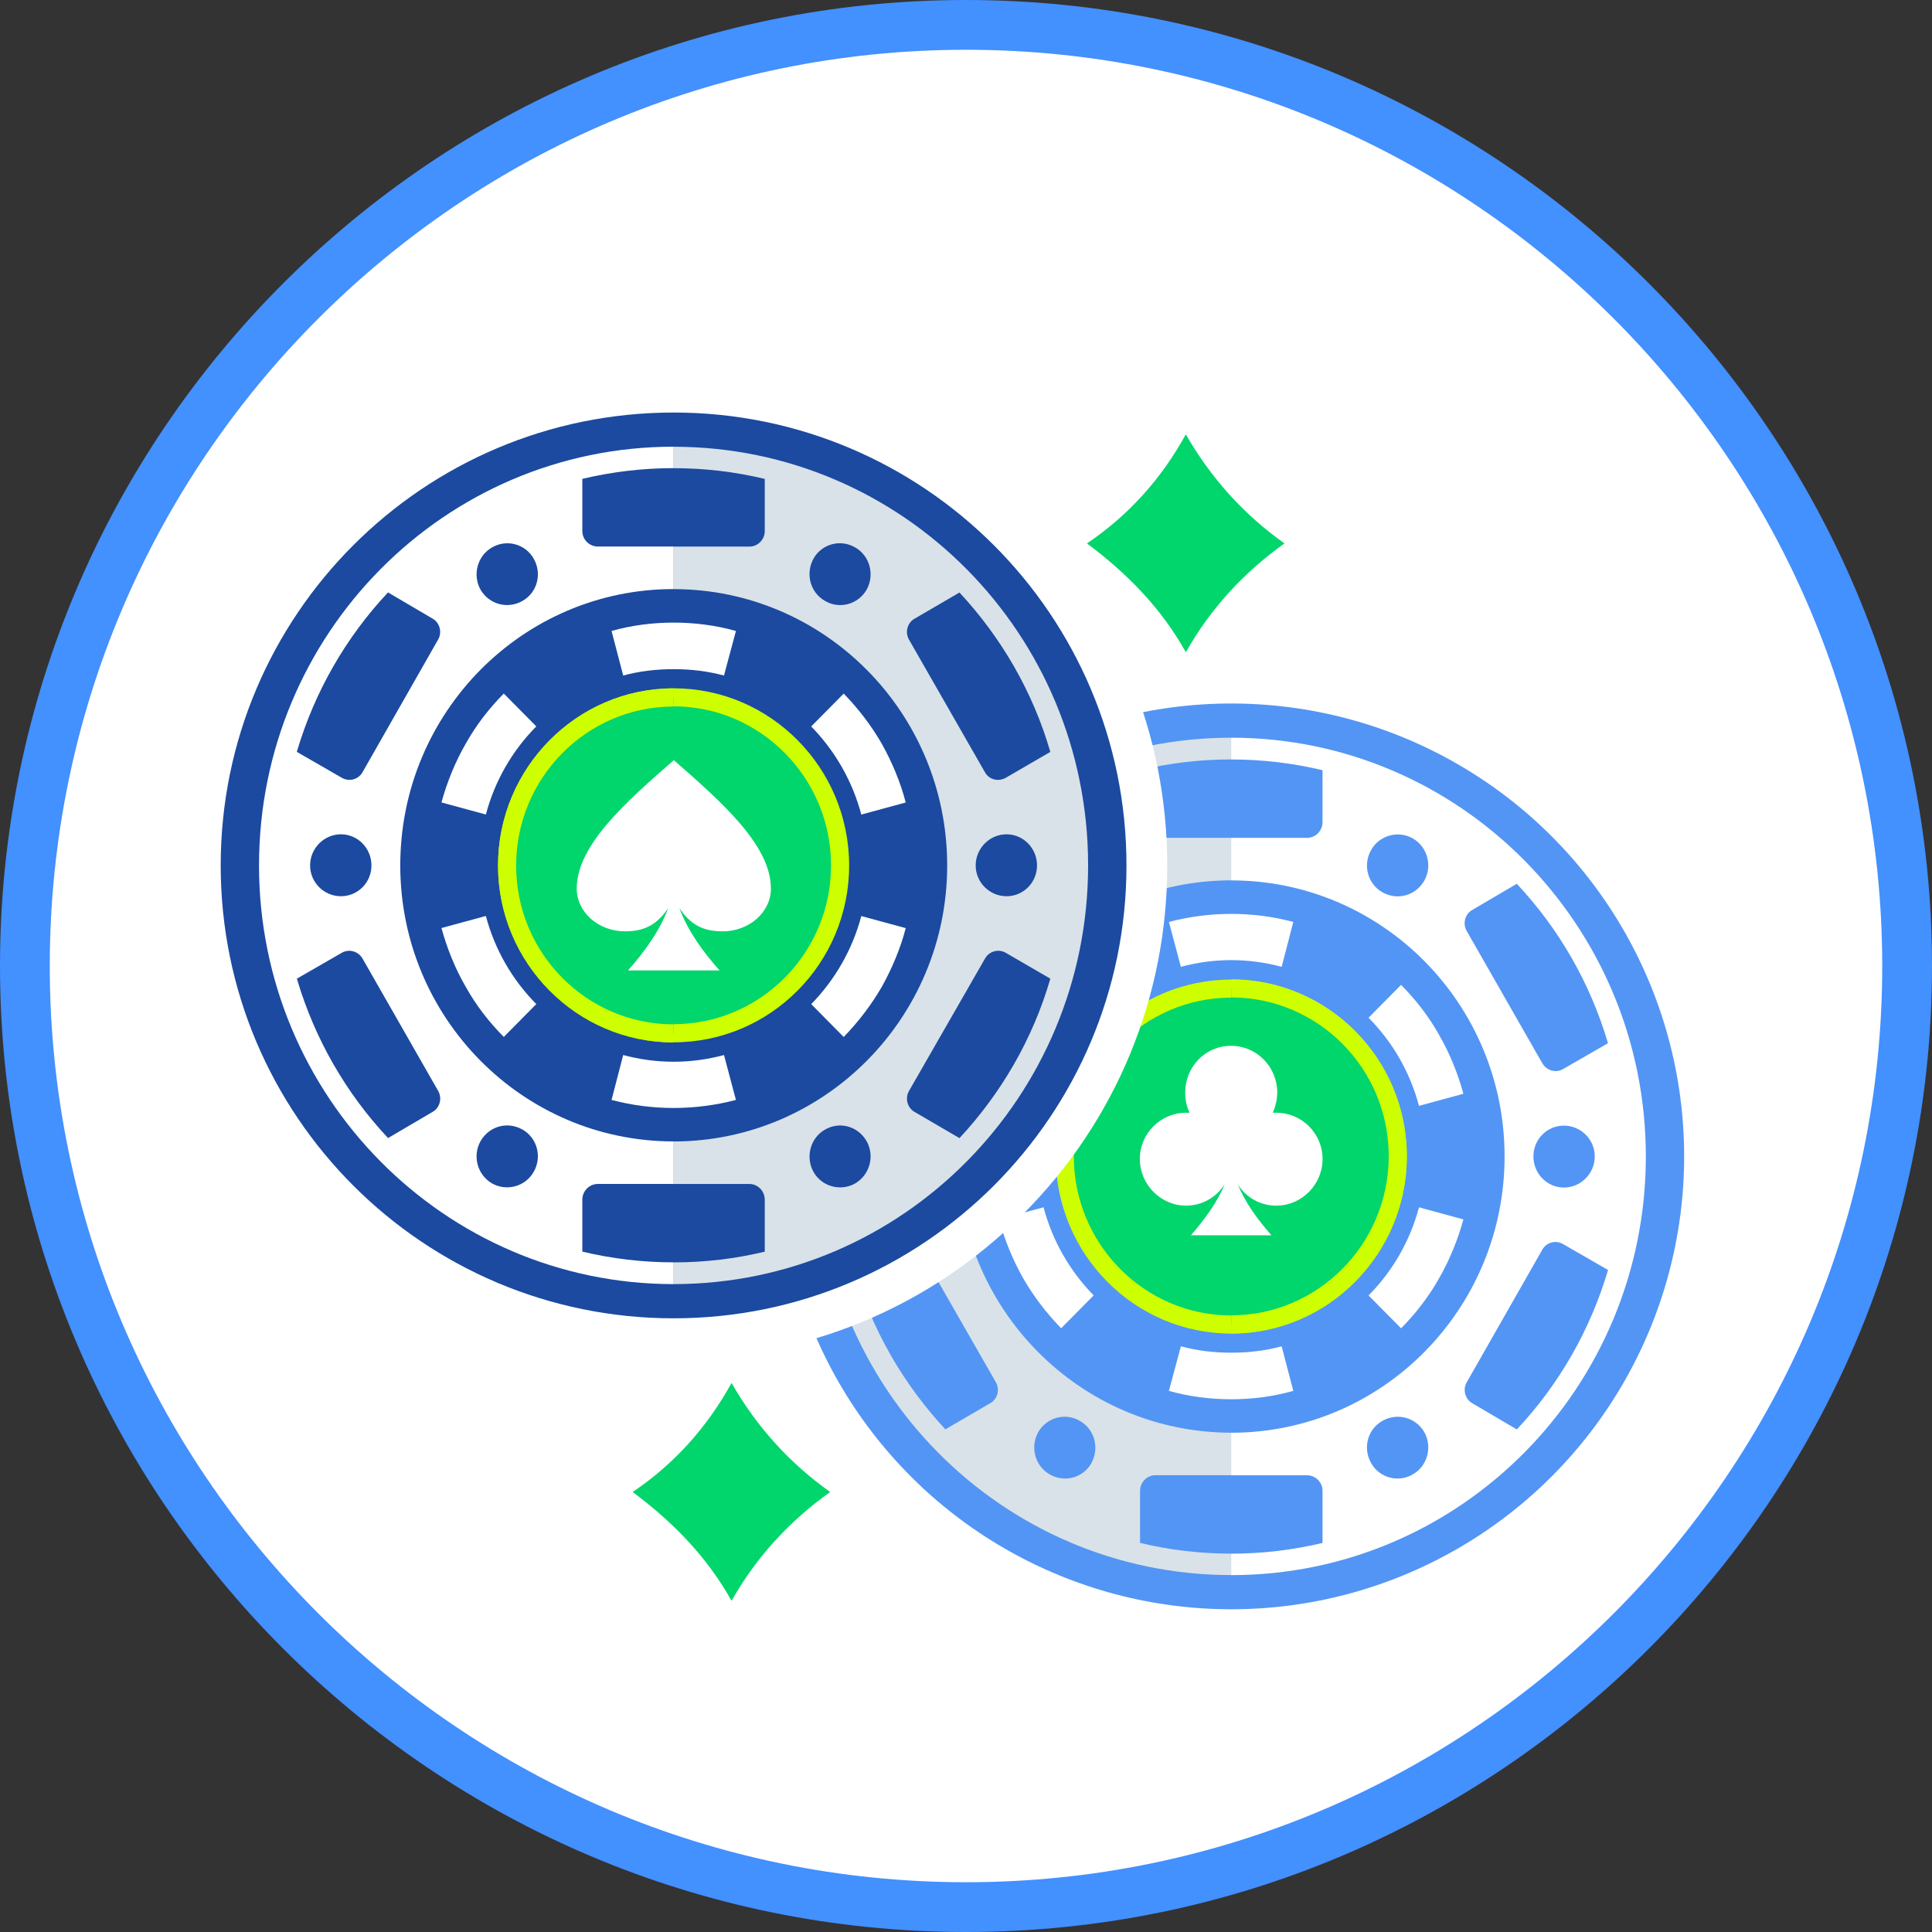 <?xml version="1.0" encoding="UTF-8"?>
<svg id="Layer_1" data-name="Layer 1" xmlns="http://www.w3.org/2000/svg" viewBox="0 0 427.02 427.02">
  <rect x="0" y="0" width="427.02" height="427.02" fill="#333333" stroke="none"/>
  <defs>
    <style>
      .cls-1 {
        fill: none;
      }

      .cls-2 {
        fill: #4390ff;
      }

      .cls-3 {
        fill: #00d66b;
      }

      .cls-4 {
        fill: #d9e2e8;
      }

      .cls-5 {
        fill: #fff;
      }

      .cls-6 {
        fill: #5395f4;
      }

      .cls-7 {
        fill: #ceff00;
      }

      .cls-8 {
        fill: #1b4aa0;
      }
    </style>
  </defs>
  <g>
    <circle class="cls-5" cx="213.51" cy="213.51" r="208.01"/>
    <path class="cls-2" d="M213.51,427.02C95.78,427.02,0,331.24,0,213.51S95.78,0,213.51,0s213.51,95.78,213.51,213.51-95.78,213.51-213.51,213.51ZM213.51,11C101.85,11,11,101.84,11,213.51s90.85,202.51,202.51,202.51,202.51-90.84,202.51-202.51S325.17,11,213.51,11Z"/>
  </g>
  <g>
    <g>
      <circle class="cls-6" cx="272.14" cy="255.59" r="100.1"/>
      <g>
        <path class="cls-5" d="M272.14,298.98c3.81,0,7.55-.44,11.14-1.41l2.57,9.85c-4.47,1.26-9.09,1.85-13.71,1.85-4.62,0-9.31-.59-13.78-1.85l2.64-9.85c3.59.96,7.26,1.41,11.14,1.41Z"/>
        <path class="cls-5" d="M302.49,286.32c5.28-5.33,9.16-11.99,11.14-19.47l9.82,2.67c-1.25,4.52-3.01,8.88-5.35,12.96-2.27,4.07-5.13,7.77-8.43,11.11l-7.18-7.26Z"/>
        <g>
          <g>
            <path class="cls-3" d="M308.94,255.59c0-20.47-16.46-37.09-36.8-37.09-20.34,0-36.8,16.62-36.8,37.09,0,20.54,16.46,37.16,36.8,37.16,20.34,0,36.8-16.62,36.8-37.16Z"/>
            <path class="cls-7" d="M272.14,294.76c-21.39,0-38.8-17.57-38.8-39.16s17.4-39.09,38.8-39.09,38.8,17.54,38.8,39.09-17.4,39.16-38.8,39.16ZM272.14,220.5c-19.19,0-34.8,15.74-34.8,35.09s15.61,35.16,34.8,35.16,34.8-15.77,34.8-35.16-15.61-35.09-34.8-35.09Z"/>
          </g>
          <g>
            <path class="cls-3" d="M272.14,292.72c20.34,0,36.8-16.62,36.8-37.16,0-20.47-16.46-37.09-36.8-37.09"/>
            <path class="cls-7" d="M272.14,294.72v-4c19.19,0,34.8-15.78,34.8-35.17s-15.61-35.09-34.8-35.09v-4c21.39,0,38.8,17.54,38.8,39.09s-17.4,39.17-38.8,39.17Z"/>
          </g>
        </g>
        <path class="cls-5" d="M241.72,286.32l-7.18,7.26c-3.23-3.33-6.08-7.03-8.43-11.11-2.27-4.07-4.1-8.44-5.28-12.96l9.82-2.67c1.98,7.48,5.86,14.14,11.07,19.47Z"/>
        <path class="cls-5" d="M302.49,224.94l7.18-7.26c3.3,3.33,6.16,7.03,8.43,11.11,2.35,4.07,4.1,8.44,5.35,12.96l-9.82,2.67c-1.98-7.48-5.86-14.14-11.14-19.47Z"/>
        <path class="cls-5" d="M272.14,212.21c-3.88,0-7.55.52-11.14,1.48l-2.64-9.92c4.47-1.18,9.16-1.78,13.78-1.78,4.62,0,9.24.59,13.71,1.78l-2.57,9.92c-3.59-.96-7.33-1.48-11.14-1.48Z"/>
        <path class="cls-5" d="M220.83,241.75c1.17-4.52,3.01-8.88,5.28-12.96,2.35-4.07,5.2-7.77,8.43-11.11l7.18,7.26c-5.2,5.33-9.09,11.99-11.07,19.47l-9.82-2.67Z"/>
        <path class="cls-1" d="M312.31,325.85c-3.23,1.92-7.4.81-9.24-2.44-1.91-3.33-.81-7.48,2.42-9.33,3.3-1.92,7.4-.81,9.31,2.44,1.83,3.26.73,7.48-2.49,9.33Z"/>
        <path class="cls-1" d="M288.85,326.07c1.91,0,3.45,1.55,3.45,3.41v11.55c-6.52,1.55-13.27,2.37-20.16,2.37-.01,0-.02,0-.04,0v-17.32h16.75Z"/>
        <path class="cls-1" d="M272.14,167.86c6.89,0,13.63.81,20.16,2.37v11.48c0,1.92-1.54,3.48-3.45,3.48h-16.75v-17.32s.02,0,.04,0Z"/>
        <path class="cls-1" d="M272.14,194.59c33.35,0,60.4,27.32,60.4,61,0,33.76-27.05,61.08-60.4,61.08-.01,0-.02,0-.04,0v-122.08s.02,0,.04,0Z"/>
        <path class="cls-1" d="M345.51,274.99l9.9,5.7c-3.96,13.4-10.92,25.39-20.16,35.24l-9.82-5.77c-1.61-.89-2.2-3.04-1.25-4.66l16.71-29.32c.95-1.63,3.01-2.15,4.62-1.18Z"/>
        <path class="cls-1" d="M340.9,235.01l-16.71-29.24c-.95-1.63-.37-3.78,1.25-4.66l9.82-5.77c9.24,9.85,16.2,21.84,20.16,35.24l-9.9,5.7c-1.61.96-3.67.37-4.62-1.26Z"/>
        <path class="cls-1" d="M338.92,255.59c0-3.78,3.01-6.81,6.74-6.81,3.74,0,6.82,3.04,6.82,6.81,0,3.78-3.08,6.88-6.82,6.88-3.74,0-6.74-3.11-6.74-6.88Z"/>
        <path class="cls-1" d="M305.49,197.18c-3.23-1.85-4.32-6.07-2.42-9.33,1.83-3.26,6.01-4.37,9.24-2.52,3.23,1.92,4.32,6.07,2.49,9.33-1.91,3.33-6.01,4.44-9.31,2.52Z"/>
        <path class="cls-5" d="M363.77,255.59c0-51.08-41.05-92.54-91.62-92.54-.01,0-.02,0-.04,0v4.81s.02,0,.04,0c6.89,0,13.63.81,20.16,2.37v11.48c0,1.92-1.54,3.48-3.45,3.48h-16.75s0,9.4,0,9.4c.01,0,.02,0,.04,0,33.35,0,60.4,27.32,60.4,61,0,33.76-27.05,61.08-60.4,61.08-.01,0-.02,0-.04,0v9.4s16.75,0,16.75,0c1.91,0,3.45,1.55,3.45,3.41v11.55c-6.52,1.55-13.27,2.37-20.16,2.37-.01,0-.02,0-.04,0v4.74s.02,0,.04,0c50.58,0,91.62-41.38,91.62-92.54ZM312.31,325.85c-3.23,1.92-7.4.81-9.24-2.44-1.91-3.33-.81-7.48,2.42-9.33,3.3-1.92,7.4-.81,9.31,2.44,1.83,3.26.73,7.48-2.49,9.33ZM340.9,276.18c.95-1.63,3.01-2.15,4.62-1.18l9.9,5.7c-3.96,13.4-10.92,25.39-20.16,35.24l-9.82-5.77c-1.61-.89-2.2-3.04-1.25-4.66l16.71-29.32ZM345.66,262.48c-3.74,0-6.74-3.11-6.74-6.88,0-3.78,3.01-6.81,6.74-6.81,3.74,0,6.82,3.04,6.82,6.81,0,3.78-3.08,6.88-6.82,6.88ZM314.8,194.66c-1.91,3.33-6.01,4.44-9.31,2.52-3.23-1.85-4.32-6.07-2.42-9.33,1.83-3.26,6.01-4.37,9.24-2.52,3.23,1.92,4.32,6.07,2.49,9.33ZM355.41,230.57l-9.9,5.7c-1.61.96-3.67.37-4.62-1.26l-16.71-29.24c-.95-1.63-.37-3.78,1.25-4.66l9.82-5.77c9.24,9.85,16.2,21.84,20.16,35.24Z"/>
        <path class="cls-4" d="M272.1,167.86v-4.81c-50.63.02-91.59,41.47-91.59,92.54,0,51.14,40.95,92.52,91.59,92.54v-4.74c-6.95,0-13.68-.82-20.12-2.37v-11.55c0-1.85,1.54-3.41,3.37-3.41h16.75s0-9.4,0-9.4c-33.33-.02-60.44-27.33-60.44-61.08,0-33.67,27.1-60.98,60.44-61v-9.4s-16.75,0-16.75,0c-1.83,0-3.37-1.55-3.37-3.48v-11.48c6.44-1.55,13.17-2.37,20.12-2.37ZM229.48,316.52c1.91-3.26,6.01-4.37,9.24-2.44,3.23,1.85,4.32,6,2.49,9.33-1.83,3.26-6.01,4.37-9.24,2.44-3.23-1.85-4.32-6.07-2.49-9.33ZM188.87,280.69l9.82-5.7c1.61-.96,3.74-.44,4.62,1.18l16.79,29.32c.95,1.63.37,3.78-1.25,4.66l-9.9,5.77c-9.16-9.85-16.2-21.84-20.08-35.24ZM198.55,262.48c-3.74,0-6.74-3.11-6.74-6.88s3.01-6.81,6.74-6.81,6.82,3.04,6.82,6.81-3.08,6.88-6.82,6.88ZM220.1,205.77l-16.79,29.24c-.88,1.63-3.01,2.22-4.62,1.26l-9.82-5.7c3.88-13.4,10.92-25.39,20.08-35.24l9.9,5.77c1.61.89,2.2,3.04,1.25,4.66ZM238.72,197.18c-3.23,1.92-7.33.81-9.24-2.52-1.83-3.26-.73-7.4,2.49-9.33,3.23-1.85,7.4-.74,9.24,2.52,1.83,3.26.73,7.48-2.49,9.33Z"/>
      </g>
    </g>
    <g>
      <g>
        <path class="cls-8" d="M148.88,295.88c-57.68,0-104.6-46.92-104.6-104.6s46.92-104.6,104.6-104.6,104.6,46.92,104.6,104.6-46.92,104.6-104.6,104.6Z"/>
        <path class="cls-5" d="M148.88,91.18c55.28,0,100.1,44.82,100.1,100.1s-44.82,100.1-100.1,100.1-100.1-44.82-100.1-100.1,44.82-100.1,100.1-100.1M148.88,82.18c-29.14,0-56.54,11.35-77.15,31.96-20.61,20.61-31.95,48-31.95,77.15s11.35,56.54,31.95,77.15c20.61,20.61,48,31.95,77.15,31.95s56.54-11.35,77.15-31.95,31.96-48,31.96-77.15-11.35-56.54-31.96-77.15-48-31.96-77.15-31.96h0Z"/>
      </g>
      <g>
        <path class="cls-5" d="M148.88,147.9c-3.81,0-7.55.44-11.14,1.41l-2.57-9.85c4.47-1.26,9.09-1.85,13.71-1.85,4.62,0,9.31.59,13.78,1.85l-2.64,9.85c-3.59-.96-7.26-1.41-11.14-1.41Z"/>
        <path class="cls-5" d="M118.53,160.56c-5.28,5.33-9.16,11.99-11.14,19.47l-9.82-2.67c1.25-4.52,3.01-8.88,5.35-12.96,2.27-4.07,5.13-7.77,8.43-11.11l7.18,7.26Z"/>
        <g>
          <g>
            <path class="cls-3" d="M112.08,191.28c0,20.47,16.46,37.09,36.8,37.09,20.34,0,36.8-16.62,36.8-37.09,0-20.54-16.46-37.16-36.8-37.16-20.34,0-36.8,16.62-36.8,37.16Z"/>
            <path class="cls-7" d="M148.88,230.38c-21.39,0-38.8-17.54-38.8-39.09s17.4-39.16,38.8-39.16,38.8,17.57,38.8,39.16-17.4,39.09-38.8,39.09ZM148.88,156.12c-19.19,0-34.8,15.77-34.8,35.16s15.61,35.09,34.8,35.09,34.8-15.74,34.8-35.09-15.61-35.16-34.8-35.16Z"/>
          </g>
          <g>
            <path class="cls-3" d="M148.88,154.15c-20.34,0-36.8,16.62-36.8,37.16,0,20.47,16.46,37.09,36.8,37.09"/>
            <path class="cls-7" d="M148.88,230.41c-21.39,0-38.8-17.54-38.8-39.09s17.4-39.16,38.8-39.16v4c-19.19,0-34.8,15.77-34.8,35.16s15.61,35.09,34.8,35.09v4Z"/>
          </g>
        </g>
        <path class="cls-5" d="M179.3,160.56l7.18-7.26c3.23,3.33,6.08,7.03,8.43,11.11,2.27,4.07,4.1,8.44,5.28,12.96l-9.82,2.67c-1.98-7.48-5.86-14.14-11.07-19.47Z"/>
        <path class="cls-5" d="M118.53,221.93l-7.18,7.26c-3.3-3.33-6.16-7.03-8.43-11.11-2.35-4.07-4.1-8.44-5.35-12.96l9.82-2.67c1.98,7.48,5.86,14.14,11.14,19.47Z"/>
        <path class="cls-5" d="M148.88,234.67c3.88,0,7.55-.52,11.14-1.48l2.64,9.92c-4.47,1.18-9.16,1.78-13.78,1.78-4.62,0-9.24-.59-13.71-1.78l2.57-9.92c3.59.96,7.33,1.48,11.14,1.48Z"/>
        <path class="cls-5" d="M200.19,205.13c-1.17,4.52-3.01,8.88-5.28,12.96-2.35,4.07-5.2,7.77-8.43,11.11l-7.18-7.26c5.2-5.33,9.09-11.99,11.07-19.47l9.82,2.67Z"/>
        <path class="cls-5" d="M159.7,205.85c-4.56,0-7.23-1.68-9.56-5.17,1.89,5.05,5.11,9.55,8.9,13.81h-10.12c-3.34,0-6.67,0-10.12,0,3.78-4.27,7.01-8.76,8.9-13.81-2.34,3.48-5,5.17-9.56,5.17-5.89,0-10.67-4.27-10.67-9.43,0-9.55,10.67-18.98,21.46-28.41,10.79,9.43,21.46,18.87,21.46,28.41,0,5.17-4.78,9.43-10.67,9.43Z"/>
        <path class="cls-1" d="M108.71,121.02c3.23-1.92,7.4-.81,9.24,2.44,1.91,3.33.81,7.48-2.42,9.33-3.3,1.92-7.4.81-9.31-2.44-1.83-3.26-.73-7.48,2.49-9.33Z"/>
        <path class="cls-1" d="M132.17,120.8c-1.91,0-3.45-1.55-3.45-3.41v-11.55c6.52-1.55,13.27-2.37,20.16-2.37.01,0,.02,0,.04,0v17.32h-16.75Z"/>
        <path class="cls-1" d="M148.88,279.01c-6.89,0-13.63-.81-20.16-2.37v-11.48c0-1.92,1.54-3.48,3.45-3.48h16.75v17.32s-.02,0-.04,0Z"/>
        <path class="cls-1" d="M148.88,252.29c-33.35,0-60.4-27.32-60.4-61,0-33.76,27.05-61.08,60.4-61.08.01,0,.02,0,.04,0v122.08s-.02,0-.04,0Z"/>
        <path class="cls-1" d="M75.5,171.89l-9.9-5.7c3.96-13.4,10.92-25.39,20.16-35.24l9.82,5.77c1.61.89,2.2,3.04,1.25,4.66l-16.71,29.32c-.95,1.63-3.01,2.15-4.62,1.18Z"/>
        <path class="cls-1" d="M80.12,211.86l16.71,29.24c.95,1.63.37,3.78-1.25,4.66l-9.82,5.77c-9.24-9.85-16.2-21.84-20.16-35.24l9.9-5.7c1.61-.96,3.67-.37,4.62,1.26Z"/>
        <path class="cls-1" d="M82.1,191.28c0,3.78-3.01,6.81-6.74,6.81-3.74,0-6.82-3.04-6.82-6.81,0-3.78,3.08-6.88,6.82-6.88,3.74,0,6.74,3.11,6.74,6.88Z"/>
        <path class="cls-1" d="M115.53,249.7c3.23,1.85,4.32,6.07,2.42,9.33-1.83,3.26-6.01,4.37-9.24,2.52-3.23-1.92-4.32-6.07-2.49-9.33,1.91-3.33,6.01-4.44,9.31-2.52Z"/>
        <path class="cls-5" d="M57.25,191.28c0,51.08,41.05,92.54,91.62,92.54.01,0,.02,0,.04,0v-4.81s-.02,0-.04,0c-6.89,0-13.63-.81-20.16-2.37v-11.48c0-1.92,1.54-3.48,3.45-3.48h16.75s0-9.4,0-9.4c-.01,0-.02,0-.04,0-33.35,0-60.4-27.32-60.4-61,0-33.76,27.05-61.08,60.4-61.08.01,0,.02,0,.04,0v-9.4s-16.75,0-16.75,0c-1.91,0-3.45-1.55-3.45-3.41v-11.55c6.52-1.55,13.27-2.37,20.16-2.37.01,0,.02,0,.04,0v-4.74s-.02,0-.04,0c-50.58,0-91.62,41.38-91.62,92.54ZM108.71,121.02c3.23-1.92,7.4-.81,9.24,2.44,1.91,3.33.81,7.48-2.42,9.33-3.3,1.92-7.4.81-9.31-2.44-1.83-3.26-.73-7.48,2.49-9.33ZM80.12,170.7c-.95,1.63-3.01,2.15-4.62,1.18l-9.9-5.7c3.96-13.4,10.92-25.39,20.16-35.24l9.82,5.77c1.61.89,2.2,3.04,1.25,4.66l-16.71,29.32ZM75.36,184.4c3.74,0,6.74,3.11,6.74,6.88,0,3.78-3.01,6.81-6.74,6.81-3.74,0-6.82-3.04-6.82-6.81,0-3.78,3.08-6.88,6.82-6.88ZM106.22,252.21c1.91-3.33,6.01-4.44,9.31-2.52,3.23,1.85,4.32,6.07,2.42,9.33-1.83,3.26-6.01,4.37-9.24,2.52-3.23-1.92-4.32-6.07-2.49-9.33ZM65.61,216.31l9.9-5.7c1.61-.96,3.67-.37,4.62,1.26l16.71,29.24c.95,1.63.37,3.78-1.25,4.66l-9.82,5.77c-9.24-9.85-16.2-21.84-20.16-35.24Z"/>
        <path class="cls-4" d="M148.91,279.01v4.81c50.63-.02,91.59-41.47,91.59-92.54,0-51.14-40.95-92.52-91.59-92.54v4.74c6.95,0,13.68.82,20.12,2.37v11.55c0,1.85-1.54,3.41-3.37,3.41h-16.75s0,9.4,0,9.4c33.33.02,60.44,27.33,60.44,61.08,0,33.67-27.1,60.98-60.44,61v9.4s16.75,0,16.75,0c1.83,0,3.37,1.55,3.37,3.48v11.48c-6.44,1.55-13.17,2.37-20.12,2.37ZM191.54,130.35c-1.91,3.26-6.01,4.37-9.24,2.44-3.23-1.85-4.32-6-2.49-9.33,1.83-3.26,6.01-4.37,9.24-2.44,3.23,1.85,4.32,6.07,2.49,9.33ZM232.15,166.19l-9.82,5.7c-1.61.96-3.74.44-4.62-1.18l-16.79-29.32c-.95-1.63-.37-3.78,1.25-4.66l9.9-5.77c9.16,9.85,16.2,21.84,20.08,35.24ZM222.47,184.4c3.74,0,6.74,3.11,6.74,6.88s-3.01,6.81-6.74,6.81-6.82-3.04-6.82-6.81,3.08-6.88,6.82-6.88ZM200.92,241.11l16.79-29.24c.88-1.63,3.01-2.22,4.62-1.26l9.82,5.7c-3.88,13.4-10.92,25.39-20.08,35.24l-9.9-5.77c-1.61-.89-2.2-3.04-1.25-4.66ZM182.3,249.7c3.23-1.92,7.33-.81,9.24,2.52,1.83,3.26.73,7.4-2.49,9.33-3.23,1.85-7.4.74-9.24-2.52-1.83-3.26-.73-7.48,2.49-9.33Z"/>
      </g>
    </g>
    <path class="cls-5" d="M282.11,245.94h-.79c.59-1.39.98-2.88.98-4.47,0-5.66-4.52-10.32-10.22-10.32s-10.12,4.66-10.12,10.32c0,1.59.29,3.08.98,4.47h-.79c-5.6,0-10.22,4.57-10.22,10.22s4.62,10.32,10.22,10.32c3.54,0,6.78-1.89,8.55-4.76-1.67,4.07-4.42,7.74-7.47,11.31h17.79c-3.14-3.57-5.8-7.25-7.47-11.31,1.77,2.88,4.91,4.76,8.55,4.76,5.6,0,10.22-4.66,10.22-10.32s-4.62-10.22-10.22-10.22Z"/>
    <path class="cls-3" d="M262.1,144.16c-5.48-9.82-13.06-17.49-21.86-24.05,9.13-6.16,16.38-14.17,21.86-24.11,5.59,9.76,12.89,17.78,21.8,24.11-8.96,6.39-16.32,14.35-21.8,24.05Z"/>
    <path class="cls-3" d="M161.69,353.82c-5.48-9.82-13.06-17.49-21.86-24.05,9.13-6.16,16.38-14.17,21.86-24.11,5.59,9.76,12.89,17.78,21.8,24.11-8.96,6.39-16.32,14.35-21.8,24.05Z"/>
  </g>
</svg>